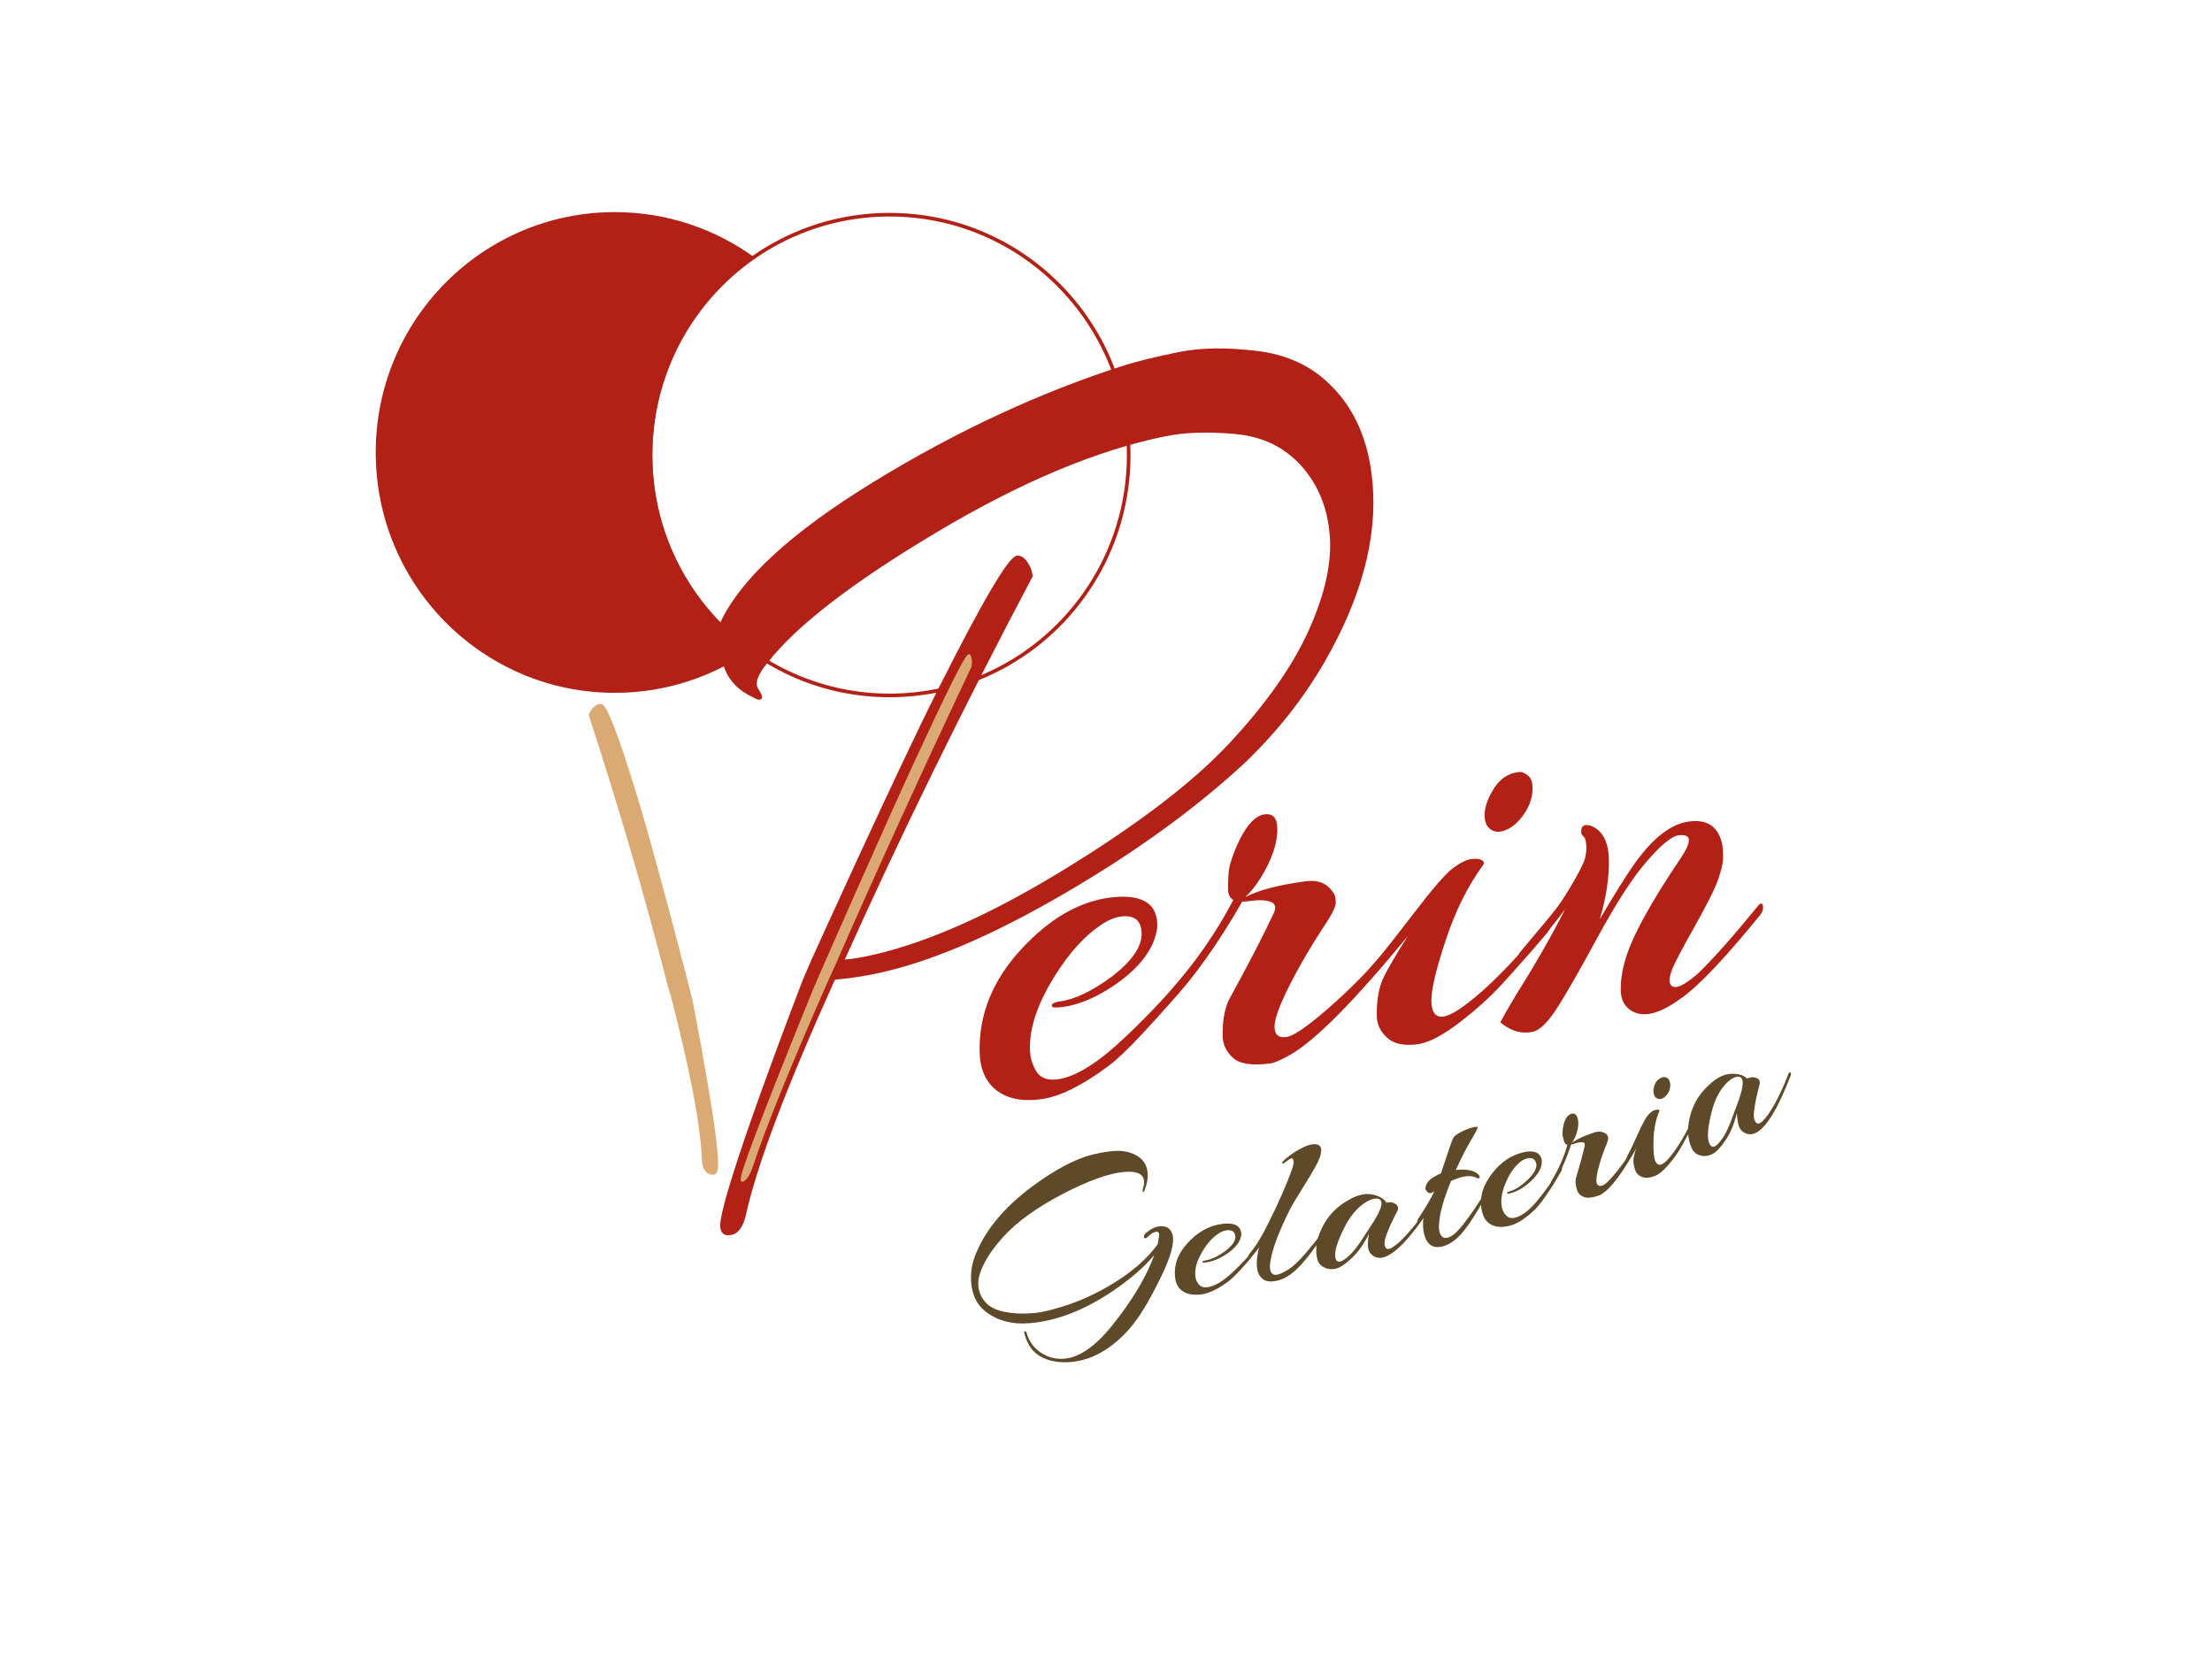 <?xml version="1.0" encoding="UTF-8" standalone="no"?>
<!-- Created with Inkscape (http://www.inkscape.org/) -->

<svg
   version="1.1"
   id="svg2"
   width="755.905"
   height="566.929"
   viewBox="0 0 755.905 566.929"
   sodipodi:docname="LOGO ok (2).ai"
   xmlns:inkscape="http://www.inkscape.org/namespaces/inkscape"
   xmlns:sodipodi="http://sodipodi.sourceforge.net/DTD/sodipodi-0.dtd"
   xmlns="http://www.w3.org/2000/svg"
   xmlns:svg="http://www.w3.org/2000/svg">
  <defs
     id="defs6">
    <clipPath
       clipPathUnits="userSpaceOnUse"
       id="clipPath16">
      <path
         d="M 0,425.197 H 566.929 V 0 H 0 Z"
         id="path14" />
    </clipPath>
  </defs>
  <sodipodi:namedview
     id="namedview4"
     pagecolor="#ffffff"
     bordercolor="#000000"
     borderopacity="0.25"
     inkscape:showpageshadow="2"
     inkscape:pageopacity="0.0"
     inkscape:pagecheckerboard="0"
     inkscape:deskcolor="#d1d1d1" />
  <g
     id="g8"
     inkscape:groupmode="layer"
     inkscape:label="LOGO ok (2)"
     transform="matrix(1.333,0,0,-1.333,0,566.929)">
    <g
       id="g10">
      <g
         id="g12"
         clip-path="url(#clipPath16)">
        <path
           d="m 285.17,175.047 c 5.054,3.916 7.554,7.557 7.496,10.92 -0.058,3.365 -1.824,4.82 -5.295,4.371 -1.642,-0.215 -3.367,-0.947 -5.183,-2.193 -4.013,-2.661 -7.855,-6.87 -11.526,-12.627 -4.52,-7.108 -6.729,-13.465 -6.632,-19.071 0.037,-2.129 0.575,-4.054 1.621,-5.773 1.046,-1.717 2.87,-2.404 5.475,-2.067 4.531,0.59 10.222,4.114 17.071,10.569 6.849,6.455 12.734,12.81 17.652,19.07 1.134,1.496 1.713,1.627 1.734,0.395 0.013,-0.787 -0.267,-1.495 -0.833,-2.131 -3.505,-4.278 -5.849,-7.139 -7.031,-8.586 -1.183,-1.447 -3.531,-4.057 -7.042,-7.828 -3.513,-3.772 -6.364,-6.477 -8.56,-8.112 -6.778,-5.041 -12.553,-7.869 -17.326,-8.492 -4.775,-0.623 -8.56,0.149 -11.351,2.313 -2.792,2.164 -4.226,5.49 -4.304,9.976 -0.164,9.526 3.359,18.217 10.571,26.069 7.21,7.849 14.818,12.296 22.825,13.341 5.4,0.704 9.041,-0.171 10.921,-2.625 0.793,-1.246 1.203,-2.623 1.23,-4.138 0.026,-1.514 -0.38,-3.221 -1.216,-5.129 -1.677,-3.703 -4.88,-7.184 -9.608,-10.438 -4.731,-3.257 -9.216,-5.162 -13.459,-5.715 -1.641,-0.212 -2.535,-0.162 -2.684,0.157 -0.152,0.316 -0.034,0.584 0.349,0.804 0.383,0.215 0.911,0.372 1.586,0.459 3.857,0.504 8.363,2.663 13.519,6.481"
           style="fill:#b22016;fill-opacity:1;fill-rule:nonzero;stroke:none"
           id="path18" />
        <path
           d="m 340.619,189.689 c -4.147,-6.273 -7.504,-11.962 -10.076,-17.074 -2.569,-5.111 -3.837,-8.648 -3.804,-10.609 0.034,-1.963 1.038,-2.815 3.019,-2.557 1.975,0.258 5.989,3.086 12.033,8.481 6.045,5.392 11.622,11.289 16.731,17.685 0.473,0.621 0.905,0.905 1.291,0.842 0.388,-0.062 0.585,-0.316 0.593,-0.766 0.009,-0.449 -0.176,-0.976 -0.552,-1.586 -12.215,-14.855 -21.573,-24.39 -28.072,-28.605 -2.872,-1.721 -4.933,-2.666 -6.186,-2.828 -4.63,-0.604 -7.802,-0.117 -9.523,1.453 -1.718,1.574 -2.595,3.428 -2.633,5.559 -0.073,4.257 0.594,7.603 2.001,10.035 4.592,8.353 8.241,15.402 10.947,21.148 0.841,1.682 0.652,2.754 -0.563,3.211 -1.217,0.461 -2.718,0.574 -4.501,0.342 -1.786,-0.231 -2.726,-0.297 -2.823,-0.197 -6.29,-10.936 -12.565,-19.731 -18.831,-26.387 -0.758,-0.889 -1.191,-0.945 -1.302,-0.172 -0.014,0.897 0.496,2.029 1.536,3.402 6.636,7.608 12.058,15.45 16.27,23.528 -0.882,0.558 -1.331,1.427 -1.35,2.603 -0.02,1.178 0.027,2.617 0.143,4.319 0.114,1.699 0.824,4.041 2.126,7.017 2.232,5.011 4.602,7.682 7.111,8.009 2.121,0.276 3.208,-0.933 3.253,-3.623 0.064,-3.698 -1.36,-7.931 -4.275,-12.692 -1.412,-2.207 -2.738,-3.842 -3.975,-4.901 3.544,1.811 8.74,3.16 15.588,4.055 3.377,0.439 5.813,-0.705 7.309,-3.432 0.202,-0.422 0.311,-1.084 0.326,-1.978 0.016,-0.899 -0.589,-2.325 -1.811,-4.282"
           style="fill:#b22016;fill-opacity:1;fill-rule:nonzero;stroke:none"
           id="path20" />
        <path
           d="m 382.001,212.779 c -1.078,0.871 -1.537,2.27 -1.377,4.203 0.159,1.929 0.992,4.061 2.498,6.392 1.508,2.331 3.563,3.668 6.168,4.006 0.772,0.101 1.597,-0.213 2.482,-0.94 0.881,-0.729 1.243,-2.087 1.083,-4.074 -0.159,-1.988 -0.898,-3.938 -2.218,-5.85 -1.321,-1.915 -2.82,-3.232 -4.499,-3.957 -1.679,-0.725 -3.059,-0.651 -4.137,0.22 m -1.728,-9.16 c -3.873,-5.223 -7.075,-11.625 -9.6,-19.201 -2.528,-7.578 -3.767,-12.826 -3.717,-15.74 0.051,-2.914 1.065,-4.242 3.042,-3.987 1.976,0.258 5.227,2.366 9.749,6.327 4.524,3.961 9.675,9.41 15.453,16.341 1.23,1.508 1.861,1.42 1.889,-0.259 0.004,-0.225 -0.089,-0.463 -0.279,-0.709 -4.548,-5.315 -8.387,-9.692 -11.518,-13.133 -3.131,-3.442 -6.866,-6.822 -11.206,-10.141 -4.343,-3.318 -7.911,-5.16 -10.708,-5.523 -3.474,-0.453 -6.068,0.109 -7.787,1.681 -1.719,1.575 -2.597,3.428 -2.633,5.555 -0.069,4.039 0.5,7.315 1.716,9.83 1.213,2.522 3.278,6.049 6.198,10.59 -1.045,-1.15 -2.682,-3.049 -4.905,-5.699 -2.227,-2.651 -3.766,-4.422 -4.62,-5.321 -0.855,-0.898 -1.293,-0.732 -1.315,0.502 -0.012,0.786 0.739,2.006 2.256,3.664 1.519,1.661 4.806,5.797 9.864,12.411 5.057,6.615 8.517,10.605 10.378,11.972 1.862,1.366 3.397,2.129 4.6,2.287 1.206,0.157 2.101,0.077 2.687,-0.242 0.585,-0.318 0.738,-0.719 0.456,-1.205"
           style="fill:#b22016;fill-opacity:1;fill-rule:nonzero;stroke:none"
           id="path22" />
        <path
           d="m 431.009,205.51 c 1.316,1.969 1.97,3.459 1.951,4.467 -0.017,1.011 -0.917,1.398 -2.702,1.166 -1.785,-0.231 -4.571,-2.563 -8.362,-6.989 -3.506,-4.052 -7.718,-10.615 -12.637,-19.681 -4.919,-9.069 -8.488,-15.237 -10.701,-18.504 -2.216,-3.266 -4.192,-5.014 -5.927,-5.239 -0.193,-0.025 -0.385,-0.05 -0.578,-0.076 -2.507,-0.324 -4.987,0.532 -7.441,2.571 0.563,1.086 1.924,3.453 4.083,7.105 4.799,7.592 8.974,14.879 12.529,21.861 -4.066,-5.363 -7.522,-9.578 -10.369,-12.646 -0.947,-1.024 -1.501,-1.15 -1.662,-0.385 -0.156,0.766 0.048,1.494 0.616,2.186 0.57,0.691 1.517,1.828 2.841,3.406 1.326,1.578 2.203,2.619 2.629,3.123 0.424,0.504 1.231,1.48 2.416,2.928 1.18,1.445 2.056,2.597 2.62,3.461 2.639,4.052 4.561,7.447 5.772,10.191 0.459,1.406 0.652,2.752 0.581,4.035 -0.071,1.281 -0.326,2.092 -0.767,2.43 -0.44,0.336 -0.618,0.789 -0.528,1.363 -0.017,0.898 0.36,1.397 1.133,1.498 0.385,0.05 0.819,-0.006 1.307,-0.168 3.017,-1.18 4.565,-4.095 4.646,-8.75 0.08,-4.652 -0.704,-9.728 -2.348,-15.22 3.664,6.207 6.439,10.67 8.326,13.388 4.901,7.155 9.764,11.049 14.586,11.677 4.726,0.616 7.563,-1.376 8.514,-5.972 0.109,-0.66 0.175,-1.691 0.2,-3.091 0.023,-1.403 -0.404,-3.34 -1.28,-5.815 -0.875,-2.475 -2.955,-6.623 -6.237,-12.445 -3.283,-5.821 -5.179,-9.467 -5.685,-10.936 -0.505,-1.47 -0.657,-2.533 -0.453,-3.178 0.205,-0.648 0.647,-0.984 1.325,-1.007 1.159,-0.075 3.12,1.082 5.884,3.465 3.898,3.765 8.925,9.421 15.079,16.964 1.039,1.37 1.57,1.328 1.597,-0.129 0.01,-0.56 -0.223,-1.152 -0.695,-1.777 -9.182,-11.31 -16.019,-18.492 -20.508,-21.549 -5.251,-3.83 -9.391,-4.873 -12.416,-3.134 -1.857,1.107 -2.806,2.865 -2.846,5.275 -0.042,2.41 0.301,4.902 1.03,7.469 1.637,5.943 6.463,14.832 14.477,26.662"
           style="fill:#b22016;fill-opacity:1;fill-rule:nonzero;stroke:none"
           id="path24" />
        <path
           d="m 293.277,122.55 c -0.155,1.816 -1.836,2.587 -5.045,2.314 -3.982,-0.346 -9.279,-2.247 -15.892,-5.697 -6.613,-3.454 -11.679,-7.121 -15.198,-11.006 -2.167,-2.407 -3.8,-4.7 -4.897,-6.878 -1.097,-2.178 -1.58,-4.031 -1.449,-5.555 0.133,-1.53 0.678,-2.874 1.635,-4.036 1.661,-2.114 5.082,-3.164 10.257,-3.142 0.582,0.008 1.493,0.065 2.73,0.174 1.238,0.106 2.938,0.467 5.105,1.084 5.138,1.376 10.145,3.57 15.026,6.583 4.88,3.01 8.624,6.32 11.233,9.931 0.164,0.796 0.284,1.556 0.358,2.282 0.074,0.727 -0.236,1.022 -0.924,0.886 -0.572,-0.129 -1.164,-0.49 -1.776,-1.088 -0.609,-0.598 -0.989,-0.719 -1.135,-0.361 -0.149,0.355 0.012,0.75 0.482,1.178 1.233,1.044 2.401,1.61 3.502,1.707 1.103,0.093 1.93,-0.137 2.483,-0.695 0.555,-0.553 0.871,-1.274 0.948,-2.166 0.17,-1.97 -0.698,-5.003 -2.602,-9.1 -2.802,-5.889 -5.318,-10.241 -7.546,-13.063 -2.23,-2.822 -4.709,-5.09 -7.443,-6.804 -2.734,-1.714 -5.599,-2.702 -8.593,-2.962 -2.995,-0.259 -5.566,0.201 -7.712,1.38 -2.147,1.176 -3.556,3.196 -4.232,6.058 -0.065,0.306 -0.009,0.457 0.166,0.451 0.175,-0.003 0.312,-0.117 0.409,-0.341 0.577,-2.172 1.786,-3.876 3.624,-5.121 1.842,-1.243 3.863,-1.767 6.065,-1.578 3.827,0.33 7.852,3.093 12.076,8.286 5.242,6.485 8.901,12.584 10.979,18.292 -2.575,-3.102 -6.144,-6.196 -10.707,-9.276 -7.249,-4.87 -14.276,-7.598 -21.077,-8.185 -4.754,-0.41 -8.683,0.67 -11.786,3.245 -1.974,1.662 -3.095,4.038 -3.362,7.128 -0.226,2.626 0.231,5.238 1.369,7.829 2.751,6.465 7.963,12.407 15.633,17.818 4.548,3.236 8.716,5.485 12.502,6.746 2.392,0.711 4.698,1.165 6.92,1.356 2.222,0.189 4.17,-0.168 5.845,-1.075 1.798,-0.973 2.783,-2.483 2.96,-4.531 0.115,-1.314 -0.146,-2.798 -0.781,-4.45 -0.194,-0.483 -0.339,-0.604 -0.436,-0.36 -0.102,0.248 -0.065,0.618 0.107,1.124 0.17,0.5 0.23,1.04 0.179,1.618"
           style="fill:#5e4929;fill-opacity:1;fill-rule:nonzero;stroke:none"
           id="path26" />
        <path
           d="m 314.149,104.615 c 1.862,1.427 2.704,2.709 2.526,3.863 -0.178,1.148 -0.956,1.617 -2.334,1.404 -0.653,-0.099 -1.317,-0.38 -1.992,-0.837 -1.499,-0.975 -2.856,-2.479 -4.072,-4.51 -1.498,-2.508 -2.1,-4.719 -1.803,-6.637 0.11,-0.73 0.417,-1.377 0.917,-1.946 0.5,-0.574 1.266,-0.777 2.302,-0.62 1.802,0.28 3.938,1.576 6.405,3.903 2.467,2.323 4.549,4.596 6.247,6.817 0.389,0.535 0.618,0.589 0.68,0.168 0.043,-0.269 -0.037,-0.517 -0.237,-0.744 -1.217,-1.526 -2.031,-2.544 -2.443,-3.056 -0.41,-0.516 -1.239,-1.446 -2.482,-2.799 -1.246,-1.347 -2.273,-2.319 -3.083,-2.917 -2.505,-1.836 -4.704,-2.9 -6.601,-3.194 -1.899,-0.29 -3.46,-0.091 -4.685,0.603 -1.223,0.693 -1.954,1.808 -2.192,3.343 -0.501,3.257 0.522,6.29 3.073,9.096 2.549,2.807 5.414,4.454 8.598,4.942 2.146,0.334 3.653,0.095 4.523,-0.713 0.379,-0.414 0.607,-0.878 0.688,-1.395 0.078,-0.518 -0.005,-1.111 -0.257,-1.777 -0.508,-1.293 -1.639,-2.539 -3.398,-3.731 -1.759,-1.191 -3.482,-1.919 -5.168,-2.18 -0.652,-0.1 -1.016,-0.098 -1.09,0.011 -0.077,0.103 -0.041,0.197 0.104,0.28 0.145,0.081 0.35,0.141 0.617,0.183 1.533,0.237 3.254,1.051 5.157,2.443"
           style="fill:#5e4929;fill-opacity:1;fill-rule:nonzero;stroke:none"
           id="path28" />
        <path
           d="m 325.64,99.78 c 0.194,-1.026 0.806,-1.445 1.835,-1.254 0.61,0.121 1.525,0.548 2.748,1.29 1.222,0.744 2.721,2.151 4.502,4.225 1.779,2.073 2.962,3.545 3.547,4.428 0.582,0.881 0.956,1.32 1.11,1.33 0.155,0.012 0.234,-0.093 0.235,-0.309 10e-4,-0.219 -0.058,-0.415 -0.181,-0.597 -2.616,-3.925 -4.854,-6.817 -6.717,-8.665 -1.859,-1.85 -3.706,-2.949 -5.535,-3.291 -1.565,-0.296 -2.718,-0.137 -3.465,0.472 -0.745,0.608 -1.209,1.388 -1.387,2.339 -0.325,1.719 -0.102,3.89 0.665,6.521 -1.764,-2.777 -2.726,-3.75 -2.885,-2.912 -0.027,0.156 0.055,0.347 0.244,0.579 1.52,1.788 3.051,4.249 4.591,7.378 2.849,5.628 4.986,10.511 6.417,14.647 0.244,0.798 0.336,1.366 0.27,1.711 -0.151,0.8 -0.616,0.87 -1.401,0.211 -0.898,-0.685 -1.395,-0.976 -1.493,-0.876 -0.097,0.1 -0.07,0.262 0.085,0.491 0.786,0.857 1.922,1.742 3.407,2.653 1.487,0.912 2.74,1.484 3.761,1.715 1.602,0.304 2.497,-0.043 2.684,-1.032 0.105,-0.573 -0.026,-1.387 -0.4,-2.445 -0.372,-1.056 -1.595,-3.25 -3.673,-6.58 -2.075,-3.335 -3.332,-5.413 -3.767,-6.246 -2.957,-5.887 -4.682,-10.454 -5.174,-13.704 -0.115,-0.853 -0.124,-1.543 -0.023,-2.079"
           style="fill:#5e4929;fill-opacity:1;fill-rule:nonzero;stroke:none"
           id="path30" />
        <path
           d="m 351.988,117.926 c -0.796,-0.186 -1.68,-0.65 -2.664,-1.395 -1.735,-1.278 -3.233,-3.14 -4.499,-5.581 -2.005,-3.892 -2.831,-6.591 -2.48,-8.1 0.182,-0.794 0.598,-1.119 1.24,-0.97 0.529,0.122 1.328,0.668 2.397,1.635 1.072,0.963 2.375,2.678 3.914,5.147 0.086,0.138 0.424,0.654 1.013,1.549 0.591,0.891 1.087,1.668 1.493,2.318 1.346,2.262 1.926,3.802 1.737,4.614 -0.187,0.81 -0.907,1.072 -2.151,0.783 m 5.439,-4.651 c -0.303,-0.587 -0.606,-1.217 -0.908,-1.884 -0.304,-0.667 -0.672,-1.571 -1.105,-2.704 -0.435,-1.137 -0.571,-2.044 -0.414,-2.726 0.158,-0.679 0.53,-0.953 1.116,-0.814 0.584,0.135 1.457,0.714 2.613,1.742 2.293,2.122 4.694,5.07 7.208,8.837 0.288,0.466 0.521,0.579 0.695,0.34 0.008,-0.037 0.026,-0.112 0.053,-0.227 0.024,-0.111 -0.017,-0.262 -0.135,-0.448 -5.077,-7.628 -9.092,-11.786 -12.038,-12.467 -0.869,-0.201 -1.664,-0.076 -2.387,0.373 -0.722,0.451 -1.173,1.068 -1.356,1.862 -0.185,0.794 -0.126,2.082 0.176,3.866 -1.209,-2.511 -2.653,-4.569 -4.33,-6.171 -1.679,-1.604 -3.067,-2.534 -4.163,-2.79 -1.094,-0.25 -2.107,-0.14 -3.035,0.343 -0.928,0.482 -1.505,1.213 -1.733,2.195 -0.648,2.797 -0.039,5.828 1.834,9.086 1.424,2.442 3.438,4.401 6.043,5.882 1.148,0.705 2.32,1.193 3.509,1.472 1.19,0.274 2.419,0.213 3.688,-0.192 1.267,-0.403 2.158,-1.024 2.671,-1.858 1.134,0.262 2.041,0.036 2.725,-0.681 0.102,-0.097 0.184,-0.278 0.245,-0.542 0.063,-0.264 -0.009,-0.597 -0.213,-1.004 -0.206,-0.406 -0.458,-0.903 -0.759,-1.49"
           style="fill:#5e4929;fill-opacity:1;fill-rule:nonzero;stroke:none"
           id="path32" />
        <path
           d="m 370.625,128.147 c 0.48,1.461 0.872,2.624 1.174,3.496 0.304,0.866 0.557,1.51 0.764,1.93 0.205,0.419 0.797,0.897 1.777,1.427 0.979,0.534 1.955,0.935 2.926,1.205 0.972,0.267 1.486,0.3 1.544,0.093 0.055,-0.204 -0.507,-1.296 -1.689,-3.273 -1.183,-1.977 -2.488,-4.531 -3.915,-7.665 2.658,0.295 4.542,-0.05 5.657,-1.027 0.447,-0.442 0.584,-0.765 0.422,-0.971 -0.166,-0.207 -0.414,-0.215 -0.748,-0.025 -1.003,0.566 -2.364,0.612 -4.082,0.137 -0.748,-0.209 -1.57,-0.515 -2.461,-0.926 -1.95,-4.726 -2.976,-8.432 -3.079,-11.114 -0.065,-0.783 -0.03,-1.417 0.106,-1.901 0.362,-1.312 1.084,-1.814 2.168,-1.512 1.16,0.321 2.562,1.575 4.21,3.76 2.159,2.815 3.966,5.509 5.426,8.085 0.261,0.512 0.478,0.675 0.653,0.484 0.173,-0.196 0.148,-0.463 -0.078,-0.808 -2.283,-4.255 -4.297,-7.481 -6.043,-9.675 -1.749,-2.193 -3.539,-3.545 -5.37,-4.051 -2.503,-0.695 -4.123,0.287 -4.858,2.941 -0.351,1.269 -0.417,2.88 -0.191,4.835 l -0.747,-1.232 c -0.215,-0.381 -0.407,-0.525 -0.575,-0.43 -0.165,0.095 -0.267,0.196 -0.296,0.309 -0.032,0.11 0.067,0.339 0.294,0.684 2.064,3.147 3.431,5.478 4.099,6.993 -0.639,-0.457 -1.109,-0.61 -1.415,-0.453 -0.305,0.157 -0.555,0.409 -0.753,0.756 -0.196,0.352 -0.138,0.86 0.18,1.531 0.316,0.672 0.899,1.254 1.749,1.752 0.847,0.496 1.491,0.826 1.929,0.987 0.333,0.974 0.742,2.196 1.222,3.658"
           style="fill:#5e4929;fill-opacity:1;fill-rule:nonzero;stroke:none"
           id="path34" />
        <path
           d="m 391.82,123.021 c 1.646,1.669 2.302,3.062 1.967,4.175 -0.334,1.115 -1.171,1.472 -2.505,1.069 -0.634,-0.19 -1.253,-0.561 -1.858,-1.103 -1.346,-1.174 -2.484,-2.851 -3.406,-5.033 -1.136,-2.689 -1.425,-4.962 -0.869,-6.816 0.21,-0.709 0.604,-1.308 1.178,-1.804 0.575,-0.496 1.362,-0.596 2.365,-0.294 1.746,0.524 3.68,2.108 5.801,4.75 2.122,2.64 3.871,5.178 5.245,7.618 0.31,0.579 0.528,0.666 0.651,0.255 0.078,-0.257 0.033,-0.52 -0.133,-0.77 -0.996,-1.673 -1.66,-2.796 -1.998,-3.364 -0.335,-0.562 -1.026,-1.6 -2.07,-3.108 -1.045,-1.509 -1.929,-2.615 -2.648,-3.317 -2.226,-2.163 -4.256,-3.523 -6.094,-4.077 -1.839,-0.551 -3.413,-0.569 -4.723,-0.051 -1.309,0.518 -2.185,1.518 -2.631,3.005 -0.946,3.158 -0.353,6.303 1.782,9.433 2.138,3.13 4.747,5.157 7.829,6.083 2.08,0.624 3.606,0.598 4.58,-0.081 0.431,-0.358 0.722,-0.784 0.872,-1.286 0.15,-0.5 0.147,-1.103 -0.008,-1.794 -0.324,-1.354 -1.273,-2.741 -2.849,-4.166 -1.575,-1.425 -3.181,-2.382 -4.816,-2.874 -0.63,-0.19 -0.991,-0.236 -1.08,-0.143 -0.089,0.098 -0.067,0.195 0.063,0.294 0.131,0.102 0.328,0.191 0.589,0.269 1.485,0.446 3.074,1.489 4.766,3.13"
           style="fill:#5e4929;fill-opacity:1;fill-rule:nonzero;stroke:none"
           id="path36" />
        <path
           d="m 411.972,132.269 c -0.991,-2.417 -1.73,-4.577 -2.219,-6.475 -0.484,-1.903 -0.62,-3.177 -0.405,-3.82 0.215,-0.643 0.699,-0.838 1.454,-0.587 0.752,0.255 2.045,1.522 3.874,3.816 1.83,2.285 3.424,4.702 4.783,7.241 0.121,0.248 0.262,0.375 0.421,0.389 0.16,0.013 0.264,-0.058 0.313,-0.205 0.049,-0.144 0.031,-0.334 -0.054,-0.565 -3.29,-5.928 -6.001,-9.863 -8.132,-11.804 -0.955,-0.813 -1.671,-1.296 -2.149,-1.455 -1.766,-0.593 -3.068,-0.705 -3.909,-0.328 -0.84,0.372 -1.379,0.909 -1.611,1.607 -0.469,1.395 -0.549,2.556 -0.244,3.474 0.952,3.141 1.665,5.772 2.14,7.894 0.159,0.626 -0.027,0.963 -0.553,1.01 -0.529,0.048 -1.132,-0.039 -1.813,-0.267 -0.68,-0.231 -1.044,-0.33 -1.094,-0.305 -1.352,-4.137 -2.925,-7.565 -4.711,-10.289 -0.206,-0.358 -0.374,-0.412 -0.497,-0.165 -0.097,0.293 -0.011,0.711 0.256,1.249 1.837,3.069 3.168,6.112 3.998,9.13 -0.406,0.11 -0.674,0.356 -0.803,0.743 -0.128,0.387 -0.257,0.863 -0.389,1.433 -0.128,0.571 -0.09,1.401 0.117,2.493 0.364,1.84 1.026,2.918 1.983,3.241 0.809,0.27 1.359,-0.034 1.656,-0.919 0.407,-1.211 0.279,-2.729 -0.381,-4.542 -0.328,-0.847 -0.684,-1.498 -1.064,-1.95 1.214,0.896 3.126,1.783 5.736,2.657 1.287,0.431 2.366,0.259 3.239,-0.511 0.121,-0.122 0.232,-0.332 0.333,-0.626 0.098,-0.296 0.005,-0.814 -0.275,-1.564"
           style="fill:#5e4929;fill-opacity:1;fill-rule:nonzero;stroke:none"
           id="path38" />
        <path
           d="m 424.997,143.628 c -0.523,0.172 -0.868,0.581 -1.034,1.224 -0.164,0.642 -0.09,1.419 0.226,2.331 0.315,0.909 0.961,1.553 1.938,1.929 0.288,0.11 0.648,0.093 1.079,-0.054 0.431,-0.146 0.73,-0.547 0.902,-1.21 0.171,-0.659 0.113,-1.372 -0.178,-2.124 -0.292,-0.756 -0.724,-1.338 -1.291,-1.745 -0.574,-0.406 -1.118,-0.524 -1.642,-0.351 m 0.4,-3.147 c -0.897,-2.089 -1.395,-4.498 -1.492,-7.212 -0.096,-2.719 0.035,-4.545 0.399,-5.488 0.36,-0.942 0.913,-1.268 1.656,-0.981 0.74,0.285 1.762,1.3 3.063,3.046 1.301,1.748 2.672,4.041 4.114,6.882 0.303,0.616 0.558,0.653 0.768,0.11 0.028,-0.072 0.018,-0.159 -0.025,-0.262 -1.151,-2.187 -2.137,-3.999 -2.956,-5.433 -0.817,-1.44 -1.879,-2.919 -3.185,-4.438 -1.304,-1.518 -2.483,-2.483 -3.53,-2.885 -1.302,-0.502 -2.384,-0.587 -3.239,-0.25 -0.855,0.333 -1.416,0.847 -1.68,1.534 -0.503,1.304 -0.665,2.425 -0.486,3.368 0.177,0.939 0.57,2.296 1.176,4.063 -0.273,-0.479 -0.688,-1.262 -1.246,-2.35 -0.557,-1.085 -0.952,-1.82 -1.179,-2.195 -0.228,-0.379 -0.419,-0.37 -0.573,0.027 -0.096,0.255 0.054,0.725 0.453,1.42 0.398,0.692 1.195,2.371 2.392,5.037 1.197,2.661 2.078,4.307 2.646,4.944 0.567,0.633 1.075,1.035 1.529,1.211 0.451,0.174 0.811,0.239 1.076,0.196 0.266,-0.043 0.372,-0.157 0.319,-0.344"
           style="fill:#5e4929;fill-opacity:1;fill-rule:nonzero;stroke:none"
           id="path40" />
        <path
           d="m 444.327,148.938 c -0.73,-0.354 -1.496,-1.001 -2.289,-1.946 -1.412,-1.625 -2.465,-3.775 -3.164,-6.433 -1.102,-4.237 -1.317,-7.048 -0.643,-8.449 0.354,-0.729 0.827,-0.957 1.422,-0.67 0.488,0.236 1.15,0.942 1.981,2.119 0.833,1.179 1.729,3.135 2.688,5.879 0.053,0.156 0.27,0.736 0.648,1.736 0.38,1.001 0.696,1.861 0.949,2.587 0.816,2.506 1.044,4.128 0.683,4.882 -0.363,0.753 -1.122,0.85 -2.275,0.295 m 6.327,-3.347 c -0.164,-0.641 -0.322,-1.316 -0.469,-2.035 -0.151,-0.716 -0.313,-1.679 -0.486,-2.882 -0.174,-1.202 -0.109,-2.117 0.195,-2.748 0.303,-0.628 0.725,-0.814 1.268,-0.55 0.539,0.259 1.262,1.018 2.166,2.271 1.771,2.577 3.468,5.978 5.091,10.203 0.18,0.518 0.384,0.679 0.604,0.488 0.018,-0.035 0.05,-0.106 0.101,-0.209 0.051,-0.106 0.04,-0.265 -0.032,-0.469 -3.281,-8.556 -6.284,-13.493 -9.009,-14.806 -0.804,-0.388 -1.607,-0.441 -2.409,-0.159 -0.804,0.281 -1.382,0.786 -1.734,1.52 -0.354,0.736 -0.58,2.004 -0.674,3.807 -0.628,-2.712 -1.585,-5.036 -2.87,-6.967 -1.287,-1.935 -2.437,-3.146 -3.45,-3.633 -1.011,-0.488 -2.025,-0.602 -3.036,-0.333 -1.009,0.267 -1.733,0.853 -2.171,1.761 -1.247,2.585 -1.315,5.673 -0.203,9.264 0.852,2.694 2.387,5.05 4.602,7.065 0.966,0.939 2.001,1.673 3.102,2.204 1.1,0.531 2.314,0.737 3.638,0.624 1.326,-0.113 2.33,-0.525 3.013,-1.228 1.049,0.504 1.984,0.484 2.809,-0.064 0.12,-0.072 0.239,-0.234 0.358,-0.477 0.117,-0.241 0.12,-0.585 0.012,-1.026 -0.112,-0.439 -0.249,-0.983 -0.416,-1.621"
           style="fill:#5e4929;fill-opacity:1;fill-rule:nonzero;stroke:none"
           id="path42" />
        <path
           d="m 184.643,110.752 c -0.614,7.037 21.22,63.492 21.22,63.492 l 2.061,4.772 c 0,0 21.665,47.959 32.791,70.036 11.125,22.084 17.74,33.332 19.853,33.762 0.971,0.197 1.881,-0.299 2.726,-1.482 0.848,-1.182 1.332,-2.44 1.447,-3.77 -17.865,-33.795 -33.923,-66.544 -48.171,-98.249 1.64,0.136 3.355,0.386 5.141,0.746 14.449,2.923 31.283,10.24 50.499,21.962 19.215,11.72 33.543,22.646 42.986,32.782 9.44,10.127 16.234,19.82 20.384,29.074 4.148,9.256 5.915,17.399 5.298,24.433 -0.614,7.036 -3.068,12.921 -7.365,17.664 -4.299,4.743 -9.904,7.429 -16.814,8.067 -6.913,0.63 -12.888,0.44 -17.92,-0.578 -17.536,-3.546 -37.099,-11.757 -58.691,-24.636 -21.594,-12.877 -36.027,-24.016 -43.3,-33.416 -2.546,-3.033 -3.339,-5.275 -2.387,-6.723 0.953,-1.455 1.195,-2.324 0.724,-2.611 -0.472,-0.291 -1.144,-0.135 -2.022,0.462 -3.608,1.591 -6.056,4.045 -7.335,7.367 -1.285,3.319 -1.994,5.789 -2.136,7.403 -0.141,1.615 0.154,2.983 0.883,4.095 5.127,11.292 18.317,23.436 39.568,36.441 21.25,13.002 42.648,22.94 64.188,29.809 3.698,1.134 8.348,2.268 13.952,3.4 5.6,1.133 12.283,1.228 20.052,0.282 7.764,-0.945 14.094,-3.922 18.994,-8.93 6.152,-6.108 9.683,-14.39 10.6,-24.844 1.244,-14.259 -2.865,-29.601 -12.339,-46.025 -5.453,-9.424 -12.301,-18.063 -20.536,-25.918 -12.841,-11.886 -28.502,-23.176 -46.979,-33.875 -18.479,-10.701 -34.457,-17.416 -47.932,-20.139 -3.41,-0.687 -6.754,-1.171 -10.036,-1.447 -12.322,-27.256 -19.91,-47.269 -22.759,-60.033 -0.709,-3.234 -1.957,-5.035 -3.743,-5.395 -1.782,-0.365 -2.751,0.313 -2.902,2.022"
           style="fill:#b22016;fill-opacity:1;fill-rule:nonzero;stroke:none"
           id="path44" />
        <path
           d="m 167.218,308.643 c 0,20.952 10.409,39.45 26.303,50.583 -10.092,7.352 -22.493,11.699 -35.91,11.699 -33.847,0 -61.289,-27.589 -61.289,-61.619 0,-34.03 27.442,-61.619 61.289,-61.619 13.009,0 25.062,4.086 34.984,11.036 -15.37,11.196 -25.377,29.379 -25.377,49.92"
           style="fill:#b22016;fill-opacity:1;fill-rule:nonzero;stroke:none"
           id="path46" />
        <path
           d="m 289.352,308.643 c 0,-34.03 -27.439,-61.619 -61.288,-61.619 -33.847,0 -61.289,27.589 -61.289,61.619 0,34.031 27.442,61.62 61.289,61.62 33.849,0 61.288,-27.589 61.288,-61.62 z"
           style="fill:none;stroke:#b22016;stroke-width:0.932;stroke-linecap:butt;stroke-linejoin:miter;stroke-miterlimit:4;stroke-dasharray:none;stroke-opacity:1"
           id="path48" />
        <path
           d="m 171.051,173.092 c -5.623,22.051 -12.328,45.006 -20.122,68.86 0.245,0.834 0.726,1.571 1.441,2.211 0.716,0.641 1.389,0.836 2.016,0.584 1.366,-0.55 4.408,-8.578 9.131,-24.095 4.725,-15.515 13.306,-48.886 13.306,-48.886 l 0.79,-3.307 c 0,0 7.636,-38.803 6.348,-43.199 -0.313,-1.069 -1.048,-1.371 -2.2,-0.906 -1.156,0.464 -1.768,1.773 -1.843,3.925 -0.325,8.496 -2.929,22.233 -7.813,41.203"
           style="fill:#dbaa74;fill-opacity:1;fill-rule:nonzero;stroke:none"
           id="path50" />
        <path
           d="m 211.98,173.133 c -9.334,-21.258 -15.571,-36.633 -18.711,-46.123 -0.789,-2.406 -1.588,-3.881 -2.397,-4.416 -0.808,-0.539 -1.114,-0.213 -0.92,0.972 0.81,4.889 18.584,48.33 18.584,48.33 l 1.592,3.708 c 0,0 16.416,37.396 24.461,54.796 8.043,17.398 12.542,26.414 13.498,27.05 0.441,0.292 0.75,0.085 0.928,-0.618 0.179,-0.704 0.193,-1.517 0.039,-2.445 -12.664,-26.762 -24.409,-52.498 -35.229,-77.205"
           style="fill:#dbaa74;fill-opacity:1;fill-rule:nonzero;stroke:none"
           id="path52" />
      </g>
    </g>
  </g>
</svg>

